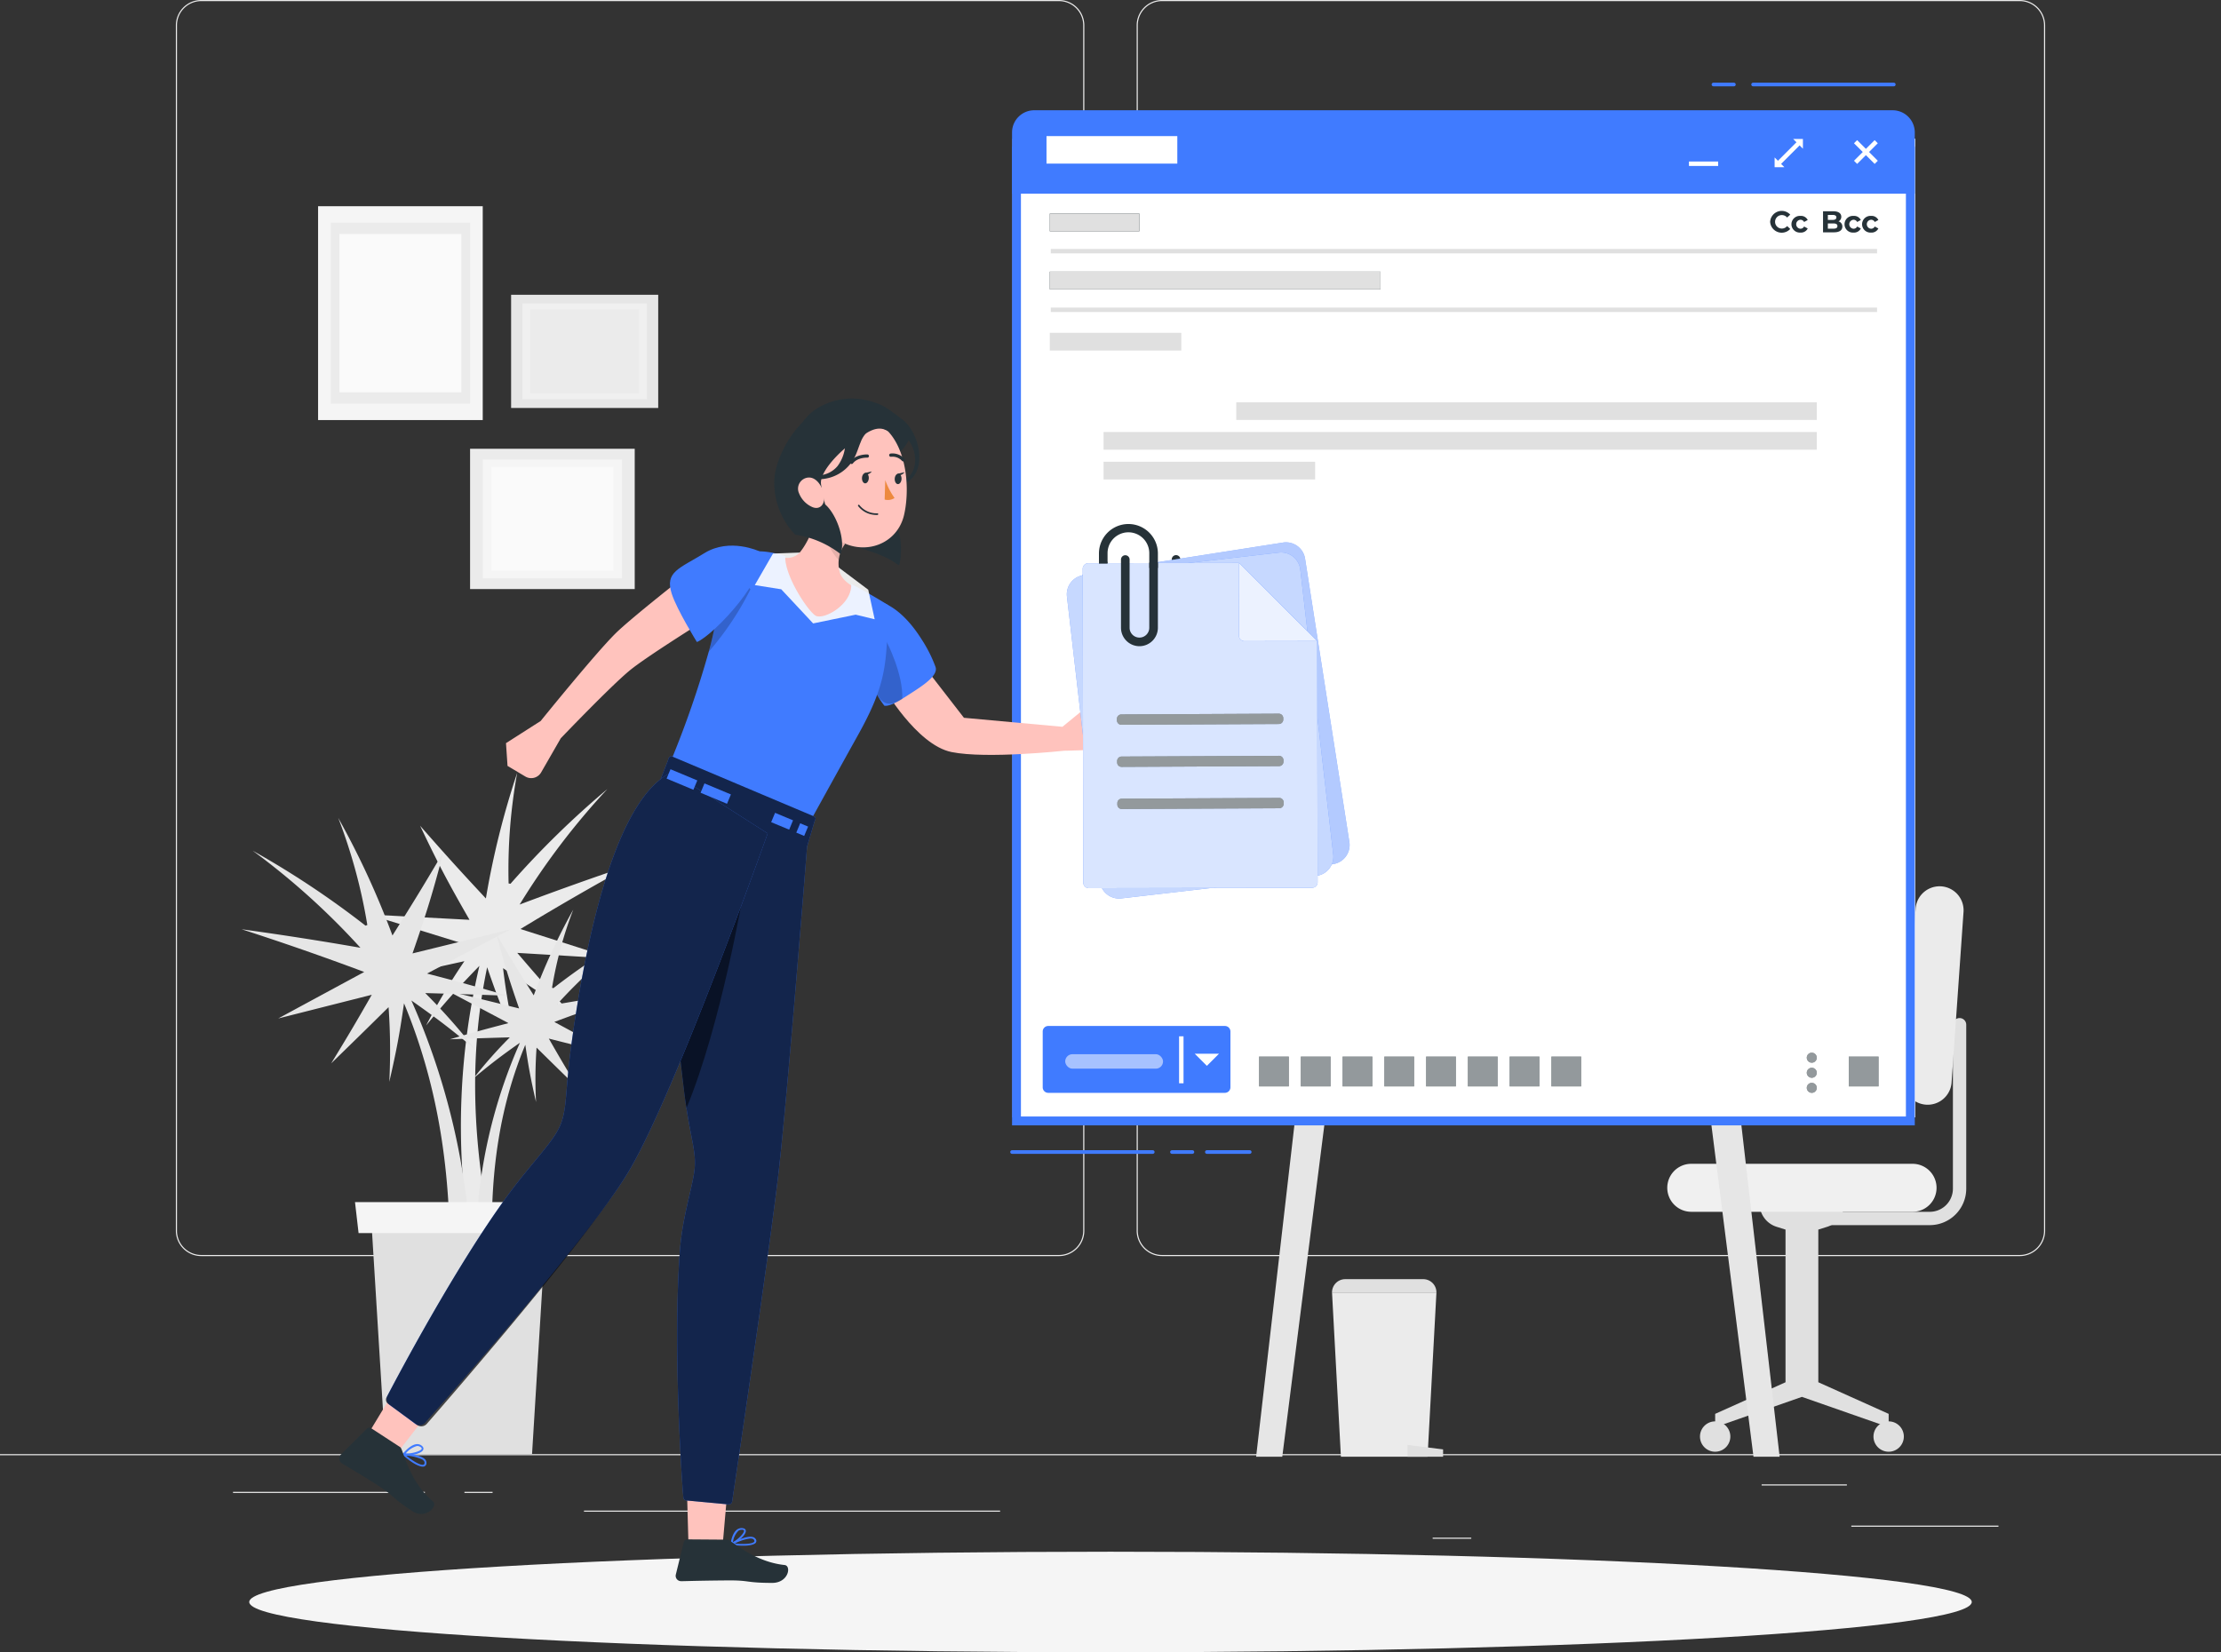 <?xml version="1.0" encoding="UTF-8"?>
<svg xmlns="http://www.w3.org/2000/svg" xmlns:xlink="http://www.w3.org/1999/xlink" width="613" height="456.149" viewBox="0 0 613 456.149">
  <rect x="0" y="0" width="613" height="456.149" fill="#333333" stroke="none"/>
  <defs>
    <clipPath id="clip-path">
      <rect id="Rectangle_23784" data-name="Rectangle 23784" width="613" height="456.149" fill="none"></rect>
    </clipPath>
    <clipPath id="clip-path-5">
      <rect id="Rectangle_23739" data-name="Rectangle 23739" width="8.226" height="8.228" fill="none"></rect>
    </clipPath>
    <clipPath id="clip-path-8">
      <rect id="Rectangle_23745" data-name="Rectangle 23745" width="8.228" height="8.228" fill="none"></rect>
    </clipPath>
    <clipPath id="clip-path-14">
      <rect id="Rectangle_23757" data-name="Rectangle 23757" width="2.76" height="11.082" fill="none"></rect>
    </clipPath>
    <clipPath id="clip-path-17">
      <rect id="Rectangle_23760" data-name="Rectangle 23760" width="9.444" height="17.141" fill="none"></rect>
    </clipPath>
    <clipPath id="clip-path-18">
      <rect id="Rectangle_23761" data-name="Rectangle 23761" width="33.085" height="19.585" fill="none"></rect>
    </clipPath>
    <clipPath id="clip-path-19">
      <rect id="Rectangle_23762" data-name="Rectangle 23762" width="6.569" height="10.958" fill="none"></rect>
    </clipPath>
    <clipPath id="clip-path-20">
      <rect id="Rectangle_23763" data-name="Rectangle 23763" width="11.505" height="21.836" fill="none"></rect>
    </clipPath>
    <clipPath id="clip-path-21">
      <rect id="Rectangle_23764" data-name="Rectangle 23764" width="43.137" height="206.519" fill="none"></rect>
    </clipPath>
    <clipPath id="clip-path-22">
      <rect id="Rectangle_23765" data-name="Rectangle 23765" width="19.68" height="65.777" fill="none"></rect>
    </clipPath>
    <clipPath id="clip-path-23">
      <rect id="Rectangle_23766" data-name="Rectangle 23766" width="105.354" height="180.581" fill="none"></rect>
    </clipPath>
    <clipPath id="clip-path-25">
      <rect id="Rectangle_23770" data-name="Rectangle 23770" width="76.415" height="97.26" fill="none"></rect>
    </clipPath>
    <clipPath id="clip-path-26">
      <rect id="Rectangle_23771" data-name="Rectangle 23771" width="45.417" height="9.76" fill="none"></rect>
    </clipPath>
    <clipPath id="clip-path-27">
      <rect id="Rectangle_23772" data-name="Rectangle 23772" width="45.417" height="9.759" fill="none"></rect>
    </clipPath>
    <clipPath id="clip-path-29">
      <rect id="Rectangle_23774" data-name="Rectangle 23774" width="73.571" height="95.541" fill="none"></rect>
    </clipPath>
    <clipPath id="clip-path-30">
      <rect id="Rectangle_23775" data-name="Rectangle 23775" width="45.644" height="8.043" fill="none"></rect>
    </clipPath>
    <clipPath id="clip-path-31">
      <rect id="Rectangle_23776" data-name="Rectangle 23776" width="45.644" height="8.044" fill="none"></rect>
    </clipPath>
    <clipPath id="clip-path-33">
      <rect id="Rectangle_23778" data-name="Rectangle 23778" width="64.835" height="89.793" fill="none"></rect>
    </clipPath>
    <clipPath id="clip-path-34">
      <rect id="Rectangle_23779" data-name="Rectangle 23779" width="21.616" height="21.635" fill="none"></rect>
    </clipPath>
    <clipPath id="clip-path-35">
      <rect id="Rectangle_23780" data-name="Rectangle 23780" width="45.91" height="3.056" fill="none"></rect>
    </clipPath>
    <clipPath id="clip-path-36">
      <rect id="Rectangle_23781" data-name="Rectangle 23781" width="45.909" height="3.056" fill="none"></rect>
    </clipPath>
  </defs>
  <g id="Group_67864" data-name="Group 67864" clip-path="url(#clip-path)">
    <rect id="Rectangle_23693" data-name="Rectangle 23693" width="40.608" height="0.306" transform="translate(510.971 421.181)" fill="#ebebeb"></rect>
    <rect id="Rectangle_23694" data-name="Rectangle 23694" width="10.658" height="0.306" transform="translate(395.418 424.509)" fill="#ebebeb"></rect>
    <rect id="Rectangle_23695" data-name="Rectangle 23695" width="23.529" height="0.306" transform="translate(486.214 409.797)" fill="#ebebeb"></rect>
    <rect id="Rectangle_23696" data-name="Rectangle 23696" width="52.955" height="0.306" transform="translate(64.315 411.856)" fill="#ebebeb"></rect>
    <rect id="Rectangle_23697" data-name="Rectangle 23697" width="7.764" height="0.306" transform="translate(128.186 411.856)" fill="#ebebeb"></rect>
    <rect id="Rectangle_23698" data-name="Rectangle 23698" width="114.847" height="0.305" transform="translate(161.183 417.034)" fill="#ebebeb"></rect>
    <g id="Group_67762" data-name="Group 67762">
      <g id="Group_67761" data-name="Group 67761" clip-path="url(#clip-path)">
        <path id="Path_90395" data-name="Path 90395" d="M283.331,346.77H46.592a7.006,7.006,0,0,1-7-7V7a7.007,7.007,0,0,1,7-7H283.331a7.006,7.006,0,0,1,7,7V339.772a7.006,7.006,0,0,1-7,7M46.592.306A6.7,6.7,0,0,0,39.9,7V339.772a6.7,6.7,0,0,0,6.692,6.691H283.331a6.7,6.7,0,0,0,6.69-6.691V7a6.7,6.7,0,0,0-6.69-6.692Z" transform="translate(8.948)" fill="#ebebeb"></path>
        <path id="Path_90396" data-name="Path 90396" d="M499.628,346.77H262.889a7.006,7.006,0,0,1-7-7V7a7.006,7.006,0,0,1,7-7H499.628a7.007,7.007,0,0,1,7,7V339.772a7.006,7.006,0,0,1-7,7M262.889.306A6.7,6.7,0,0,0,256.2,7V339.772a6.7,6.7,0,0,0,6.69,6.691H499.628a6.7,6.7,0,0,0,6.692-6.691V7A6.7,6.7,0,0,0,499.628.306Z" transform="translate(57.832)" fill="#ebebeb"></path>
        <rect id="Rectangle_23699" data-name="Rectangle 23699" width="613" height="0.306" transform="translate(0 401.448)" fill="#ebebeb"></rect>
        <path id="Path_90397" data-name="Path 90397" d="M107.914,220.823c-9.954-3.076-14.925-4.613-24.857-7.685,11.09.584,16.642.878,27.76,1.469-6.09-10.59-8.812-15.806-13.634-25.963,6.935,7.905,10.564,11.927,18.148,20.065a229.5,229.5,0,0,1,8.647-34.687,149.623,149.623,0,0,0-2.374,30.543l.517.094a247.911,247.911,0,0,1,26.739-26.144,200.051,200.051,0,0,0-24.214,31.876q15.516-5.852,31.258-11.142c-10.522,5.754-20.788,11.665-31.035,17.9,10.269,3.271,15.411,4.909,25.708,8.187-10.644-.645-15.96-.966-26.581-1.6,5.6,6.553,8.5,9.858,14.534,16.507-7.474-4.932-11.164-7.392-18.455-12.287a168.9,168.9,0,0,0,3.651,20.3c-3.635-8.289-5.241-12.411-8.041-20.55-5.217,24.963-3.864,49.16,1.181,73.974l-6.251-1.129a194.209,194.209,0,0,1,2.93-73.231c-6.3,6.5-9.238,9.8-14.7,16.443a169.213,169.213,0,0,1,10.561-17.735c-8.952,1.963-13.383,2.955-22.153,4.956,8.044-4.107,12.177-6.142,20.659-10.153" transform="translate(18.771 39.329)" fill="#ebebeb"></path>
        <path id="Path_90398" data-name="Path 90398" d="M105.574,227.154l22.986-12.189c-10.786,2.643-16.186,3.969-27,6.624,4.005-11.54,5.707-17.173,8.549-28.051-5.338,9.06-8.152,13.688-14.084,23.1a229.52,229.52,0,0,0-14.969-32.464,149.7,149.7,0,0,1,8.033,29.565l-.49.189A247.954,247.954,0,0,0,57.45,193.232a200.151,200.151,0,0,1,29.738,26.8q-16.336-2.852-32.789-5.112c11.412,3.69,22.6,7.582,33.83,11.789C78.75,231.836,74,234.4,64.5,239.547c10.336-2.62,15.5-3.927,25.815-6.537-4.274,7.482-6.511,11.272-11.2,18.931,6.422-6.242,9.589-9.347,15.837-15.516a169.1,169.1,0,0,1,.2,20.625c2.023-8.821,2.832-13.171,4.064-21.689,9.785,23.55,12.972,47.575,12.647,72.894l5.931-2.275a194.184,194.184,0,0,0-16.549-71.4c7.4,5.206,10.905,7.9,17.512,13.409a169.258,169.258,0,0,0-13.687-15.451c9.162.257,13.7.4,22.69.733-8.67-2.533-13.11-3.761-22.192-6.118" transform="translate(12.294 41.623)" fill="#e6e6e6"></path>
        <path id="Path_90399" data-name="Path 90399" d="M117.567,236.165l-16.756-8.885c7.862,1.926,11.8,2.892,19.681,4.828-2.92-8.413-4.161-12.519-6.232-20.448,3.891,6.606,5.942,9.978,10.267,16.839a167.362,167.362,0,0,1,10.913-23.667,109.1,109.1,0,0,0-5.855,21.553c.143.054.215.082.358.137a180.545,180.545,0,0,1,22.707-15.086,145.886,145.886,0,0,0-21.678,19.534q11.908-2.078,23.9-3.727c-8.318,2.69-16.475,5.527-24.661,8.594,6.909,3.741,10.368,5.613,17.3,9.362-7.535-1.91-11.3-2.863-18.818-4.765,3.115,5.453,4.747,8.217,8.164,13.8-4.682-4.551-6.991-6.814-11.545-11.311a122.819,122.819,0,0,0-.147,15.034c-1.476-6.43-2.066-9.6-2.963-15.81-7.133,17.168-9.456,34.681-9.221,53.138l-4.323-1.659a141.593,141.593,0,0,1,12.063-52.047c-5.393,3.8-7.949,5.759-12.765,9.775a123.187,123.187,0,0,1,9.977-11.263c-6.679.188-9.987.3-16.54.535,6.32-1.846,9.557-2.743,16.177-4.46" transform="translate(22.783 46.292)" fill="#e6e6e6"></path>
        <path id="Path_90400" data-name="Path 90400" d="M127.951,339.307H87.557L83.6,274.961h48.3Z" transform="translate(18.894 62.141)" fill="#e0e0e0"></path>
        <path id="Path_90401" data-name="Path 90401" d="M135.867,279.248H80.907l-.988-8.559h56.937Z" transform="translate(18.062 61.176)" fill="#f5f5f5"></path>
        <rect id="Rectangle_23700" data-name="Rectangle 23700" width="45.442" height="59.038" transform="translate(87.795 56.931)" fill="#f5f5f5"></rect>
        <rect id="Rectangle_23701" data-name="Rectangle 23701" width="38.45" height="49.953" transform="translate(91.292 61.474)" fill="#ebebeb"></rect>
        <rect id="Rectangle_23702" data-name="Rectangle 23702" width="33.638" height="43.702" transform="translate(93.697 64.599)" fill="#fafafa"></rect>
        <rect id="Rectangle_23703" data-name="Rectangle 23703" width="45.442" height="38.734" transform="translate(129.741 123.892)" fill="#ebebeb"></rect>
        <rect id="Rectangle_23704" data-name="Rectangle 23704" width="38.45" height="32.775" transform="translate(133.238 126.871)" fill="#f5f5f5"></rect>
        <rect id="Rectangle_23705" data-name="Rectangle 23705" width="33.638" height="28.672" transform="translate(135.643 128.922)" fill="#fafafa"></rect>
        <rect id="Rectangle_23706" data-name="Rectangle 23706" width="40.6" height="31.251" transform="translate(141.068 81.378)" fill="#e6e6e6"></rect>
        <rect id="Rectangle_23707" data-name="Rectangle 23707" width="34.354" height="26.442" transform="translate(144.192 83.782)" fill="#f0f0f0"></rect>
        <rect id="Rectangle_23708" data-name="Rectangle 23708" width="30.054" height="23.133" transform="translate(146.341 85.437)" fill="#ebebeb"></rect>
        <path id="Path_90402" data-name="Path 90402" d="M409.183,286.416h30.957a10.071,10.071,0,0,0,10.07-10.072V231.088a1.839,1.839,0,1,0-3.678,0v45.257a6.393,6.393,0,0,1-6.392,6.394H409.183Z" transform="translate(92.475 51.81)" fill="#e0e0e0"></path>
        <path id="Path_90403" data-name="Path 90403" d="M405.543,320.347V278.2l-2.474-.778a6.687,6.687,0,0,1-4.677-6.378h23.352a6.687,6.687,0,0,1-4.677,6.378l-2.474.778v42.146l19.419,8.728v3.678l-23.944-8.37-23.943,8.37v-3.678Z" transform="translate(87.264 61.256)" fill="#e0e0e0"></path>
        <path id="Path_90404" data-name="Path 90404" d="M381.967,275.318H443.04a6.625,6.625,0,0,0,0-13.251H381.967a6.625,6.625,0,0,0,0,13.251" transform="translate(84.827 59.227)" fill="#f0f0f0"></path>
        <path id="Path_90405" data-name="Path 90405" d="M441.788,253.733l3.3-47.125a6.626,6.626,0,0,0-13.219-.924l-3.294,47.125a6.625,6.625,0,1,0,13.218.924" transform="translate(96.853 45.091)" fill="#ebebeb"></path>
        <path id="Path_90406" data-name="Path 90406" d="M421.766,324.256a4.189,4.189,0,1,0,4.189-4.189,4.189,4.189,0,0,0-4.189,4.189" transform="translate(95.319 72.335)" fill="#e0e0e0"></path>
        <path id="Path_90407" data-name="Path 90407" d="M382.707,324.256a4.189,4.189,0,1,0,4.189-4.189,4.189,4.189,0,0,0-4.189,4.189" transform="translate(86.492 72.335)" fill="#e0e0e0"></path>
        <path id="Path_90408" data-name="Path 90408" d="M302.322,336.384h23.914l2.452-45.34H299.87Z" transform="translate(67.771 65.776)" fill="#ebebeb"></path>
        <path id="Path_90409" data-name="Path 90409" d="M316.876,328.625h9.808V326.6l-9.808-1.226Z" transform="translate(71.614 73.535)" fill="#e0e0e0"></path>
        <path id="Path_90410" data-name="Path 90410" d="M299.87,291.722h28.817v-.031a3.647,3.647,0,0,0-3.647-3.647H303.516a3.646,3.646,0,0,0-3.646,3.647Z" transform="translate(67.771 65.098)" fill="#e0e0e0"></path>
        <path id="Path_90411" data-name="Path 90411" d="M341.876,233.418H380.14V228.83l-38.265-2.452Z" transform="translate(77.264 51.161)" fill="#e0e0e0"></path>
        <rect id="Rectangle_23709" data-name="Rectangle 23709" width="113.2" height="15.668" transform="translate(362.539 289.251)" fill="#f0f0f0"></rect>
        <rect id="Rectangle_23710" data-name="Rectangle 23710" width="159.727" height="9.343" transform="translate(339.075 284.579)" fill="#fafafa"></rect>
        <path id="Path_90412" data-name="Path 90412" d="M290,347.979h-7.217l12.487-108.237h8.458Z" transform="translate(63.91 54.182)" fill="#e6e6e6"></path>
        <path id="Path_90413" data-name="Path 90413" d="M383.553,239.741h8.458L404.5,347.979h-7.216Z" transform="translate(86.683 54.182)" fill="#e6e6e6"></path>
        <path id="Path_90414" data-name="Path 90414" d="M310.272,239.447q4.9-24.361,9.808-48.724c.467-2.318,4.013-1.338,3.547.977q-4.669,23.2-9.34,46.4h20.231a1.84,1.84,0,0,1,0,3.678H312.045a1.865,1.865,0,0,1-1.773-2.328" transform="translate(70.112 42.804)" fill="#e0e0e0"></path>
        <path id="Path_90415" data-name="Path 90415" d="M331.388,236.169h0l-6.3-90.1a16.747,16.747,0,0,0-6.955,14.782l4.311,61.643a16.746,16.746,0,0,0,8.945,13.67" transform="translate(71.889 33.013)" fill="#fafafa"></path>
      </g>
    </g>
    <g id="Group_67764" data-name="Group 67764">
      <g id="Group_67763" data-name="Group 67763" clip-path="url(#clip-path)">
        <path id="Path_90416" data-name="Path 90416" d="M531.527,363.3c0,7.667-106.425,13.882-237.708,13.882S56.111,370.966,56.111,363.3s106.425-13.882,237.708-13.882,237.708,6.216,237.708,13.882" transform="translate(12.681 78.968)" fill="#f5f5f5"></path>
      </g>
    </g>
    <rect id="Rectangle_23713" data-name="Rectangle 23713" width="249.16" height="270.188" transform="translate(279.464 38.29)" fill="#fff"></rect>
    <path id="Path_90417" data-name="Path 90417" d="M474.543,300.764H230.287V35.48H474.543Zm2.452-267.736H227.835V303.216h249.16Z" transform="translate(51.491 7.464)" fill="#407bff"></path>
    <line id="Line_10729" data-name="Line 10729" x2="11.833" transform="translate(333.097 318.041)" fill="none" stroke="#407bff" stroke-linecap="round" stroke-linejoin="round" stroke-width="1"></line>
    <line id="Line_10730" data-name="Line 10730" x2="5.651" transform="translate(323.458 318.041)" fill="none" stroke="#407bff" stroke-linecap="round" stroke-linejoin="round" stroke-width="1"></line>
    <line id="Line_10731" data-name="Line 10731" x2="38.84" transform="translate(279.325 318.041)" fill="none" stroke="#407bff" stroke-linecap="round" stroke-linejoin="round" stroke-width="1"></line>
    <line id="Line_10732" data-name="Line 10732" x1="5.651" transform="translate(472.912 23.328)" fill="none" stroke="#407bff" stroke-linecap="round" stroke-linejoin="round" stroke-width="1"></line>
    <line id="Line_10733" data-name="Line 10733" x1="38.84" transform="translate(483.855 23.328)" fill="none" stroke="#407bff" stroke-linecap="round" stroke-linejoin="round" stroke-width="1"></line>
    <g id="Group_67796" data-name="Group 67796">
      <g id="Group_67795" data-name="Group 67795" clip-path="url(#clip-path)">
        <path id="Path_90418" data-name="Path 90418" d="M476.995,47.857H227.835v-16.9a6.128,6.128,0,0,1,6.128-6.129h236.9a6.129,6.129,0,0,1,6.129,6.129Z" transform="translate(51.491 5.611)" fill="#407bff"></path>
        <rect id="Rectangle_23714" data-name="Rectangle 23714" width="36.101" height="7.595" transform="translate(288.839 37.573)" fill="#fff"></rect>
        <rect id="Rectangle_23715" data-name="Rectangle 23715" width="8.063" height="1.226" transform="translate(466.153 44.591)" fill="#fff"></rect>
        <rect id="Rectangle_23716" data-name="Rectangle 23716" width="1.226" height="8.063" transform="translate(511.707 39.55) rotate(-45.006)" fill="#fff"></rect>
        <rect id="Rectangle_23717" data-name="Rectangle 23717" width="8.063" height="1.226" transform="matrix(0.707, -0.707, 0.707, 0.707, 511.707, 44.384)" fill="#fff"></rect>
        <rect id="Rectangle_23718" data-name="Rectangle 23718" width="8.61" height="1.226" transform="matrix(0.707, -0.707, 0.707, 0.707, 490.328, 44.771)" fill="#fff"></rect>
        <path id="Path_90419" data-name="Path 90419" d="M402.208,38.154h-2.7v-2.7Z" transform="translate(90.289 8.013)" fill="#fff"></path>
        <path id="Path_90420" data-name="Path 90420" d="M403.676,31.288h2.7v2.7Z" transform="translate(91.231 7.071)" fill="#fff"></path>
        <rect id="Rectangle_23719" data-name="Rectangle 23719" width="228.061" height="1.226" transform="translate(290.014 68.73)" fill="#e0e0e0"></rect>
        <rect id="Rectangle_23720" data-name="Rectangle 23720" width="228.061" height="1.226" transform="translate(290.014 84.918)" fill="#e0e0e0"></rect>
        <path id="Path_90421" data-name="Path 90421" d="M285.025,249.578H236.265a1.526,1.526,0,0,1-1.526-1.526V232.645a1.527,1.527,0,0,1,1.526-1.526h48.759a1.527,1.527,0,0,1,1.526,1.526v15.406a1.527,1.527,0,0,1-1.526,1.526" transform="translate(53.051 52.125)" fill="#407bff"></path>
        <rect id="Rectangle_23721" data-name="Rectangle 23721" width="91.271" height="4.888" transform="translate(289.747 75.001)" fill="#263238"></rect>
        <rect id="Rectangle_23722" data-name="Rectangle 23722" width="91.271" height="4.888" transform="translate(289.747 75.001)" fill="#e0e0e0"></rect>
        <rect id="Rectangle_23723" data-name="Rectangle 23723" width="36.296" height="4.888" transform="translate(289.747 91.89)" fill="#e0e0e0"></rect>
        <rect id="Rectangle_23724" data-name="Rectangle 23724" width="160.219" height="4.888" transform="translate(341.217 111.049)" fill="#e0e0e0"></rect>
        <rect id="Rectangle_23725" data-name="Rectangle 23725" width="196.853" height="4.888" transform="translate(304.583 119.264)" fill="#e0e0e0"></rect>
        <rect id="Rectangle_23726" data-name="Rectangle 23726" width="58.397" height="4.888" transform="translate(304.584 127.478)" fill="#e0e0e0"></rect>
        <rect id="Rectangle_23727" data-name="Rectangle 23727" width="24.724" height="4.888" transform="translate(289.747 58.961)" fill="#263238"></rect>
        <rect id="Rectangle_23728" data-name="Rectangle 23728" width="24.724" height="4.888" transform="translate(289.747 58.961)" fill="#e0e0e0"></rect>
        <path id="Path_90422" data-name="Path 90422" d="M275.657,237.283l-3.346,3.346-3.346-3.346Z" transform="translate(60.786 53.626)" fill="#fff"></path>
        <rect id="Rectangle_23729" data-name="Rectangle 23729" width="1.226" height="12.971" transform="translate(325.429 286.097)" fill="#fff"></rect>
        <rect id="Rectangle_23730" data-name="Rectangle 23730" width="8.226" height="8.226" transform="translate(347.499 291.696)" fill="#263238"></rect>
        <rect id="Rectangle_23731" data-name="Rectangle 23731" width="8.228" height="8.226" transform="translate(359.024 291.696)" fill="#263238"></rect>
        <rect id="Rectangle_23732" data-name="Rectangle 23732" width="8.226" height="8.226" transform="translate(370.552 291.696)" fill="#263238"></rect>
        <rect id="Rectangle_23733" data-name="Rectangle 23733" width="8.226" height="8.226" transform="translate(382.079 291.696)" fill="#263238"></rect>
        <rect id="Rectangle_23734" data-name="Rectangle 23734" width="8.226" height="8.226" transform="translate(393.606 291.696)" fill="#263238"></rect>
        <rect id="Rectangle_23735" data-name="Rectangle 23735" width="8.226" height="8.226" transform="translate(405.132 291.696)" fill="#263238"></rect>
        <rect id="Rectangle_23736" data-name="Rectangle 23736" width="8.226" height="8.226" transform="translate(416.659 291.696)" fill="#263238"></rect>
        <rect id="Rectangle_23737" data-name="Rectangle 23737" width="8.226" height="8.226" transform="translate(428.185 291.696)" fill="#263238"></rect>
        <g id="Group_67767" data-name="Group 67767" transform="translate(347.499 291.695)" opacity="0.5">
          <g id="Group_67766" data-name="Group 67766">
            <g id="Group_67765" data-name="Group 67765" clip-path="url(#clip-path-5)">
              <rect id="Rectangle_23738" data-name="Rectangle 23738" width="8.226" height="8.226" transform="translate(0 0.001)" fill="#fff"></rect>
            </g>
          </g>
        </g>
        <g id="Group_67770" data-name="Group 67770" transform="translate(359.026 291.695)" opacity="0.5">
          <g id="Group_67769" data-name="Group 67769">
            <g id="Group_67768" data-name="Group 67768" clip-path="url(#clip-path-5)">
              <rect id="Rectangle_23740" data-name="Rectangle 23740" width="8.228" height="8.226" transform="translate(-0.001 0.001)" fill="#fff"></rect>
            </g>
          </g>
        </g>
        <g id="Group_67773" data-name="Group 67773" transform="translate(370.552 291.695)" opacity="0.5">
          <g id="Group_67772" data-name="Group 67772">
            <g id="Group_67771" data-name="Group 67771" clip-path="url(#clip-path-5)">
              <rect id="Rectangle_23742" data-name="Rectangle 23742" width="8.226" height="8.226" transform="translate(0 0.001)" fill="#fff"></rect>
            </g>
          </g>
        </g>
        <g id="Group_67776" data-name="Group 67776" transform="translate(382.078 291.695)" opacity="0.5">
          <g id="Group_67775" data-name="Group 67775">
            <g id="Group_67774" data-name="Group 67774" clip-path="url(#clip-path-8)">
              <rect id="Rectangle_23744" data-name="Rectangle 23744" width="8.226" height="8.226" transform="translate(0.001 0.001)" fill="#fff"></rect>
            </g>
          </g>
        </g>
        <g id="Group_67779" data-name="Group 67779" transform="translate(393.605 291.695)" opacity="0.5">
          <g id="Group_67778" data-name="Group 67778">
            <g id="Group_67777" data-name="Group 67777" clip-path="url(#clip-path-8)">
              <rect id="Rectangle_23746" data-name="Rectangle 23746" width="8.226" height="8.226" transform="translate(0.001 0.001)" fill="#fff"></rect>
            </g>
          </g>
        </g>
        <g id="Group_67782" data-name="Group 67782" transform="translate(405.132 291.695)" opacity="0.5">
          <g id="Group_67781" data-name="Group 67781">
            <g id="Group_67780" data-name="Group 67780" clip-path="url(#clip-path-5)">
              <rect id="Rectangle_23748" data-name="Rectangle 23748" width="8.226" height="8.226" transform="translate(0 0.001)" fill="#fff"></rect>
            </g>
          </g>
        </g>
        <g id="Group_67785" data-name="Group 67785" transform="translate(416.659 291.695)" opacity="0.5">
          <g id="Group_67784" data-name="Group 67784">
            <g id="Group_67783" data-name="Group 67783" clip-path="url(#clip-path-5)">
              <rect id="Rectangle_23750" data-name="Rectangle 23750" width="8.226" height="8.226" transform="translate(0 0.001)" fill="#fff"></rect>
            </g>
          </g>
        </g>
        <g id="Group_67788" data-name="Group 67788" transform="translate(428.184 291.695)" opacity="0.5">
          <g id="Group_67787" data-name="Group 67787">
            <g id="Group_67786" data-name="Group 67786" clip-path="url(#clip-path-8)">
              <rect id="Rectangle_23752" data-name="Rectangle 23752" width="8.226" height="8.226" transform="translate(0.001 0.001)" fill="#fff"></rect>
            </g>
          </g>
        </g>
        <rect id="Rectangle_23754" data-name="Rectangle 23754" width="8.228" height="8.226" transform="translate(510.262 291.696)" fill="#263238"></rect>
        <g id="Group_67791" data-name="Group 67791" transform="translate(510.262 291.695)" opacity="0.5">
          <g id="Group_67790" data-name="Group 67790">
            <g id="Group_67789" data-name="Group 67789" clip-path="url(#clip-path-8)">
              <rect id="Rectangle_23755" data-name="Rectangle 23755" width="8.228" height="8.226" transform="translate(0 0.001)" fill="#fff"></rect>
            </g>
          </g>
        </g>
        <path id="Path_90423" data-name="Path 90423" d="M409.51,238.43a1.38,1.38,0,1,1-1.38-1.38,1.38,1.38,0,0,1,1.38,1.38" transform="translate(91.926 53.573)" fill="#263238"></path>
        <path id="Path_90424" data-name="Path 90424" d="M409.51,241.823a1.38,1.38,0,1,1-1.38-1.38,1.38,1.38,0,0,1,1.38,1.38" transform="translate(91.926 54.34)" fill="#263238"></path>
        <path id="Path_90425" data-name="Path 90425" d="M409.51,245.217a1.38,1.38,0,1,1-1.38-1.38,1.38,1.38,0,0,1,1.38,1.38" transform="translate(91.926 55.107)" fill="#263238"></path>
        <g id="Group_67794" data-name="Group 67794" transform="translate(498.676 290.623)" opacity="0.5">
          <g id="Group_67793" data-name="Group 67793">
            <g id="Group_67792" data-name="Group 67792" clip-path="url(#clip-path-14)">
              <path id="Path_90426" data-name="Path 90426" d="M409.51,238.43a1.38,1.38,0,1,1-1.38-1.38,1.38,1.38,0,0,1,1.38,1.38" transform="translate(-406.75 -237.05)" fill="#fff"></path>
              <path id="Path_90427" data-name="Path 90427" d="M409.51,241.823a1.38,1.38,0,1,1-1.38-1.38,1.38,1.38,0,0,1,1.38,1.38" transform="translate(-406.75 -236.283)" fill="#fff"></path>
              <path id="Path_90428" data-name="Path 90428" d="M409.51,245.217a1.38,1.38,0,1,1-1.38-1.38,1.38,1.38,0,0,1,1.38,1.38" transform="translate(-406.75 -235.516)" fill="#fff"></path>
            </g>
          </g>
        </g>
        <path id="Path_90433" data-name="Path 90433" d="M398.5,50.5a3.2,3.2,0,0,1,5.549-1.976l-.864.8a1.868,1.868,0,0,0-1.461-.68,1.86,1.86,0,1,0,0,3.721,1.851,1.851,0,0,0,1.461-.69l.864.8A3.2,3.2,0,0,1,398.5,50.5" transform="translate(90.062 10.733)" fill="#263238"></path>
        <path id="Path_90434" data-name="Path 90434" d="M403.3,50.918a2.311,2.311,0,0,1,2.492-2.3,2.052,2.052,0,0,1,2,1.138l-1.005.541a1.112,1.112,0,0,0-1-.615,1.239,1.239,0,0,0,0,2.475,1.1,1.1,0,0,0,1-.614l1.005.548a2.071,2.071,0,0,1-2,1.129,2.31,2.31,0,0,1-2.492-2.3" transform="translate(91.145 10.987)" fill="#263238"></path>
        <path id="Path_90435" data-name="Path 90435" d="M415.741,51.8c0,1.005-.8,1.586-2.326,1.586h-3.006V47.574h2.841c1.453,0,2.2.606,2.2,1.512a1.4,1.4,0,0,1-.772,1.279,1.435,1.435,0,0,1,1.063,1.437m-4-3.215v1.371h1.338c.656,0,1.014-.233,1.014-.689s-.358-.682-1.014-.682Zm2.642,3.074c0-.49-.374-.722-1.072-.722h-1.571v1.437h1.571c.7,0,1.072-.217,1.072-.715" transform="translate(92.752 10.752)" fill="#263238"></path>
        <path id="Path_90436" data-name="Path 90436" d="M415.248,50.918a2.311,2.311,0,0,1,2.492-2.3,2.052,2.052,0,0,1,2,1.138l-1.005.541a1.112,1.112,0,0,0-1-.615,1.239,1.239,0,0,0,0,2.475,1.1,1.1,0,0,0,1-.614l1.005.548a2.071,2.071,0,0,1-2,1.129,2.31,2.31,0,0,1-2.492-2.3" transform="translate(93.846 10.987)" fill="#263238"></path>
        <path id="Path_90437" data-name="Path 90437" d="M419.2,50.918a2.31,2.31,0,0,1,2.491-2.3,2.053,2.053,0,0,1,2,1.138l-1,.541a1.116,1.116,0,0,0-1.005-.615,1.239,1.239,0,0,0,0,2.475,1.1,1.1,0,0,0,1.005-.614l1,.548a2.072,2.072,0,0,1-2,1.129,2.31,2.31,0,0,1-2.491-2.3" transform="translate(94.74 10.987)" fill="#263238"></path>
        <rect id="Rectangle_23785" data-name="Rectangle 23785" width="27" height="4" rx="2" transform="translate(294 291.032)" fill="#fff" opacity="0.54"></rect>
      </g>
    </g>
    <g id="Group_67822" data-name="Group 67822">
      <g id="Group_67821" data-name="Group 67821" clip-path="url(#clip-path)">
        <g id="Group_67799" data-name="Group 67799" transform="translate(502.353 290.623)" opacity="0.5">
          <g id="Group_67798" data-name="Group 67798">
            <g id="Group_67797" data-name="Group 67797" clip-path="url(#clip-path-14)">
              <path id="Path_90438" data-name="Path 90438" d="M412.51,238.43a1.38,1.38,0,1,1-1.38-1.38,1.38,1.38,0,0,1,1.38,1.38" transform="translate(-409.75 -237.05)" fill="#fff"></path>
              <path id="Path_90439" data-name="Path 90439" d="M412.51,241.823a1.38,1.38,0,1,1-1.38-1.38,1.38,1.38,0,0,1,1.38,1.38" transform="translate(-409.75 -236.283)" fill="#fff"></path>
              <path id="Path_90440" data-name="Path 90440" d="M412.51,245.217a1.38,1.38,0,1,1-1.38-1.38,1.38,1.38,0,0,1,1.38,1.38" transform="translate(-409.75 -235.516)" fill="#fff"></path>
            </g>
          </g>
        </g>
        <path id="Path_90441" data-name="Path 90441" d="M248.767,173.554s-21.372,2.328-31.072.362-18.9-18.058-18.9-18.058l10.449-6.731,11.88,15.331,27.18,2.486,7.35-6.017,7.73,1.854s.175,9.627-3.118,10.139-11.5.634-11.5.634" transform="translate(44.927 33.703)" fill="#ffc3bd"></path>
        <path id="Path_90442" data-name="Path 90442" d="M197.274,135.212s6.429-.154,13.269,10.676a37.857,37.857,0,0,1,3.862,7.634c.921,2.44-3.742,5.355-7.1,7.524-2.614,1.686-5.38,3.489-7.009,3.224a24.824,24.824,0,0,1-3.271-5.587c-2.827-6.741-5.8-23.757.254-23.472" transform="translate(43.786 30.557)" fill="#407bff"></path>
        <g id="Group_67802" data-name="Group 67802" transform="translate(239.597 177.148)" opacity="0.2">
          <g id="Group_67801" data-name="Group 67801">
            <g id="Group_67800" data-name="Group 67800" clip-path="url(#clip-path-17)">
              <path id="Path_90443" data-name="Path 90443" d="M195.43,153.5l2.961-7.249,2.145-1.762s4.67,8.956,4.319,15.84c-3.624,2.219-5.815,1.98-8.218-3.747-.363-.864-.776-1.914-1.208-3.082" transform="translate(-195.43 -144.493)"></path>
            </g>
          </g>
        </g>
        <path id="Path_90444" data-name="Path 90444" d="M211.082,139.047s-.218,9.913-.83,14.969c-.76,6.332-2.522,11.766-7.577,20.844-6.043,10.855-12.8,23.117-12.8,23.117l-38.8-16.079a270.47,270.47,0,0,0,10.4-30.046,84.75,84.75,0,0,0,2.69-13.906,25.588,25.588,0,0,1,1.461-6.981c3.07-7.9,10.018-7.7,16.958-5.495,0,.143-.006.3,0,.457.147,5.67,6.717,15.347,8.567,16.07,2.322.915,9.549-3.061,9.642-8.447-.009-.116,0-.222-.011-.338,4.266,2.062,10.294,5.833,10.294,5.833" transform="translate(34.143 28.058)" fill="#407bff"></path>
        <g id="Group_67805" data-name="Group 67805" transform="translate(208.326 152.527)" opacity="0.9">
          <g id="Group_67804" data-name="Group 67804">
            <g id="Group_67803" data-name="Group 67803" clip-path="url(#clip-path-18)">
              <path id="Path_90445" data-name="Path 90445" d="M182.86,124.41l-7.914.294-5.023,8.709,7.3,1.156,8.8,9.425,11.739-2.42,5.245,1.273-1.774-8.16-8.372-6.3Z" transform="translate(-169.923 -124.41)" fill="#fff"></path>
            </g>
          </g>
        </g>
        <path id="Path_90446" data-name="Path 90446" d="M194.99,136.294c-.093,5.387-7.32,9.362-9.641,8.447-1.851-.723-8.42-10.4-8.569-16.07a4.63,4.63,0,0,0,3.966-1.417c3.25-3.877,5.274-10.843,6.191-15.24l6.363,12.812a9,9,0,0,0-1.517,7.7c.047.1.3,1.938,3.206,3.766" transform="translate(39.952 25.315)" fill="#ffc3bd"></path>
        <g id="Group_67808" data-name="Group 67808" transform="translate(226.684 143.653)" opacity="0.1">
          <g id="Group_67807" data-name="Group 67807">
            <g id="Group_67806" data-name="Group 67806" clip-path="url(#clip-path-19)">
              <path id="Path_90447" data-name="Path 90447" d="M189.906,120.521l1.559,3.14a9.621,9.621,0,0,0-1.761,4.469c-3.927-4.051-4.808-10.958-4.808-10.958Z" transform="translate(-184.897 -117.172)"></path>
            </g>
          </g>
        </g>
        <g id="Group_67811" data-name="Group 67811" transform="translate(195.618 158.074)" opacity="0.2">
          <g id="Group_67810" data-name="Group 67810">
            <g id="Group_67809" data-name="Group 67809" clip-path="url(#clip-path-20)">
              <path id="Path_90448" data-name="Path 90448" d="M171.063,133.567a82.709,82.709,0,0,1-11.5,17.206,84.61,84.61,0,0,0,2.691-13.906,25.638,25.638,0,0,1,1.46-6.981l4-.949Z" transform="translate(-159.558 -128.935)"></path>
            </g>
          </g>
        </g>
        <path id="Path_90449" data-name="Path 90449" d="M160.6,131.428s-12.619,9.947-16.422,13.705c-5.665,5.6-20.7,24.212-20.7,24.212l-9.568,6.113.424,6.284,4.917,2.931a3.164,3.164,0,0,0,4.361-1.139l5.416-9.413s13.956-14.6,19.165-18.84c4.4-3.587,18.871-12.646,18.871-12.646Z" transform="translate(25.743 29.703)" fill="#ffc3bd"></path>
        <path id="Path_90450" data-name="Path 90450" d="M175.518,124.444s-8.142-3.85-15.157.478-11.006,5.163-9.043,11.238c1.437,4.452,6.95,13.32,6.95,13.32,4.683-1.921,20.6-18.819,17.25-25.036" transform="translate(34.085 27.768)" fill="#407bff"></path>
        <path id="Path_90451" data-name="Path 90451" d="M154.674,336.406c.213,8.334.416,14.934.416,14.934l9.3.43s.506-5.678,1.255-14.382Z" transform="translate(34.956 76.028)" fill="#ffc3bd"></path>
        <path id="Path_90452" data-name="Path 90452" d="M164.726,348.264a.263.263,0,0,1-.212-.2.235.235,0,0,1,.129-.251c.17-.091,4.056-2.152,5.912-1.7a1.349,1.349,0,0,1,.828.555.84.84,0,0,1,.018,1.046c-.46.547-1.889.792-3.272.8a21.312,21.312,0,0,1-3.4-.256m.855-.331c2.069.215,4.875.173,5.392-.493.075-.083.143-.228-.051-.526a.716.716,0,0,0-.516-.331,1.875,1.875,0,0,0-.5-.055,13.085,13.085,0,0,0-4.32,1.4" transform="translate(37.179 78.207)" fill="#407bff"></path>
        <path id="Path_90453" data-name="Path 90453" d="M164.595,348.692a.228.228,0,0,1-.118-.216c.016-.128.319-2.87,1.738-3.947a2.105,2.105,0,0,1,1.468-.425c.725.06.951.394.977.668.234,1.14-2.443,3.368-3.775,3.918a.16.16,0,0,1-.109.01.264.264,0,0,1-.181-.009m2.911-4.129a1.477,1.477,0,0,0-.911.31A5.507,5.507,0,0,0,165.11,348c1.38-.758,3.136-2.5,3.07-3.185-.02-.061-.05-.235-.523-.267Z" transform="translate(37.172 77.766)" fill="#407bff"></path>
        <path id="Path_90454" data-name="Path 90454" d="M166.4,346.719l-11.081-.08a.977.977,0,0,0-.956.706l-2.217,9.04a1.469,1.469,0,0,0,1.216,1.768,1.865,1.865,0,0,0,.342.034c4.376-.11,7.209-.173,12.657-.217,6.429-.056,4.8.661,12.356.689,4.555.012,5.4-4.724,3.47-4.938-8.837-.934-14.83-7.047-15.787-7" transform="translate(34.375 78.34)" fill="#263238"></path>
        <path id="Path_90455" data-name="Path 90455" d="M148.453,177.5l2.4-6.119c.163-.786.523-1.282,1.262-.97l38.781,16.378c.71.3.814.666.421,1.329l-2.11,7.11s-5.266,67.171-7.823,89.554c-2.608,22.816-12.856,91.227-12.856,91.227a.944.944,0,0,1-1.024.821l-11.584-1.084a.938.938,0,0,1-.851-.851c-.521-5.739-2.885-42.065-.96-68.007.688-9.267,3.277-16.831,3.984-21.959.78-5.658-1.264-9.28-2.879-22.666-3.04-25.209-7.325-64.979-6.756-84.763" transform="translate(33.539 38.492)" fill="#407bff"></path>
        <g id="Group_67814" data-name="Group 67814" transform="translate(181.941 208.812)" opacity="0.7">
          <g id="Group_67813" data-name="Group 67813">
            <g id="Group_67812" data-name="Group 67812" clip-path="url(#clip-path-21)">
              <path id="Path_90456" data-name="Path 90456" d="M148.453,177.5l2.4-6.119c.163-.786.523-1.282,1.262-.97l38.781,16.378c.71.3.814.666.421,1.329l-2.11,7.11s-5.266,67.171-7.823,89.554c-2.608,22.816-12.856,91.227-12.856,91.227a.944.944,0,0,1-1.024.821l-11.584-1.084a.938.938,0,0,1-.851-.851c-.521-5.739-2.885-42.065-.96-68.007.688-9.267,3.277-16.831,3.984-21.959.78-5.658-1.264-9.28-2.879-22.666-3.04-25.209-7.325-64.979-6.756-84.763" transform="translate(-148.402 -170.32)"></path>
            </g>
          </g>
        </g>
        <g id="Group_67817" data-name="Group 67817" transform="translate(185.51 240.162)" opacity="0.5">
          <g id="Group_67816" data-name="Group 67816">
            <g id="Group_67815" data-name="Group 67815" clip-path="url(#clip-path-22)">
              <path id="Path_90457" data-name="Path 90457" d="M154.551,256.487c-1.016-8.43-2.172-18.489-3.239-28.883l10.106-20.013,4.324-11.7,5.25,6.216s-6.083,36.337-15.728,59.56c-.24-1.555-.481-3.256-.712-5.18" transform="translate(-151.313 -195.891)"></path>
            </g>
          </g>
        </g>
        <path id="Path_90458" data-name="Path 90458" d="M89.05,314.875c-4.331,7.124-7.14,11.8-7.14,11.8L89.5,332.07s3.5-4.5,8.839-11.414Z" transform="translate(18.512 71.162)" fill="#ffc3bd"></path>
        <path id="Path_90459" data-name="Path 90459" d="M90.756,327.752a.271.271,0,0,1-.063-.294.257.257,0,0,1,.253-.162c.195.009,4.621.227,5.9,1.645a1.362,1.362,0,0,1,.364.957.983.983,0,0,1-.595.969c-.7.253-2.029-.3-3.185-1.036a19.439,19.439,0,0,1-2.675-2.079m.9.159c1.594,1.319,3.948,2.8,4.765,2.47.11-.034.251-.13.264-.509a.724.724,0,0,0-.235-.584,1.743,1.743,0,0,0-.386-.324,12.067,12.067,0,0,0-4.407-1.054" transform="translate(20.492 73.969)" fill="#407bff"></path>
        <path id="Path_90460" data-name="Path 90460" d="M90.656,328.14a.257.257,0,0,1,.029-.262c.086-.108,1.935-2.457,3.741-2.674a1.939,1.939,0,0,1,1.466.406c.568.447.562.875.423,1.143-.47,1.172-3.991,1.762-5.416,1.545a.153.153,0,0,1-.1-.05.251.251,0,0,1-.146-.107m4.822-2.207a1.367,1.367,0,0,0-.938-.21,6.156,6.156,0,0,0-3.054,2.062c1.588.055,4.059-.587,4.405-1.254.018-.066.094-.243-.28-.53Z" transform="translate(20.483 73.492)" fill="#407bff"></path>
        <path id="Path_90461" data-name="Path 90461" d="M93.2,326.865l-8.013-5.223a.97.97,0,0,0-1.205.129l-7.1,7.085a1.608,1.608,0,0,0,.244,2.495c3.7,2.272,4.943,2.893,9.494,5.806,5.374,3.433,3.6,3.206,9.861,7.329,3.775,2.481,7.235-1.4,5.756-2.646-6.794-5.646-8.212-14.5-9.033-14.976" transform="translate(17.264 72.657)" fill="#263238"></path>
        <path id="Path_90462" data-name="Path 90462" d="M192.212,190.788s-25.432,71.477-38.267,93.129c-11.4,19.229-56.243,69.507-56.243,69.507a2.03,2.03,0,0,1-2.785.355l-7.049-5.217a2.026,2.026,0,0,1-.592-2.571c3.636-6.944,19.01-35.832,32.912-54.9,5.545-7.6,10.994-13.265,13.578-17.429,3.408-5.49,2.244-9.635,4.238-24.381,3.71-27.418,11.8-67.925,27.758-75.4Z" transform="translate(19.672 39.299)" fill="#407bff"></path>
        <g id="Group_67820" data-name="Group 67820" transform="translate(106.53 213.189)" opacity="0.7">
          <g id="Group_67819" data-name="Group 67819">
            <g id="Group_67818" data-name="Group 67818" clip-path="url(#clip-path-23)">
              <path id="Path_90463" data-name="Path 90463" d="M192.246,190.788s-25.432,71.477-38.267,93.129c-11.4,19.229-55.757,69.8-55.757,69.8a2.031,2.031,0,0,1-2.787.356L87.45,348.23a1.37,1.37,0,0,1-.4-1.737c3.092-5.925,18.909-35.835,33.173-55.4,5.545-7.6,10.994-13.265,13.578-17.429,3.408-5.49,2.244-9.635,4.238-24.381,3.71-27.418,11.8-67.925,27.758-75.4Z" transform="translate(-86.892 -173.89)"></path>
            </g>
          </g>
        </g>
        <path id="Path_90464" data-name="Path 90464" d="M197.22,94.792c.52,3.459,4.626,5.355,6.528,9.286,0,0,5.425-4.674,1.626-8.188s-8.971-6.516-8.154-1.1" transform="translate(44.552 20.752)" fill="#263238"></path>
        <path id="Path_90465" data-name="Path 90465" d="M202.6,98.254c4.175,1.741,6.321,9.97,1.228,13.025.082.439.379.725.657.563,5.792-3.352,3.628-13.848-1.431-17.475Z" transform="translate(45.789 21.327)" fill="#263238"></path>
        <path id="Path_90466" data-name="Path 90466" d="M195.8,100.248a20.778,20.778,0,0,0-6.282,14.432c-.092,5.385-2.631,8.94,1.117,12.807,12.937,3.474,13.043,5.046,14.9,5.907.83-2.621,1.063-10.145-2.3-12.707-2.463-1.877-4.8-3.951-5.559-6.953a37.75,37.75,0,0,1-1.032-12.318Z" transform="translate(42.621 22.656)" fill="#263238"></path>
        <path id="Path_90467" data-name="Path 90467" d="M182.071,107.887c.754,9.358.868,13.338,5.733,18.068,7.258,7.1,18.627,4.141,20.638-5.255,1.857-8.45.32-22.325-8.95-25.9a12.8,12.8,0,0,0-17.421,13.085" transform="translate(41.136 21.224)" fill="#ffc3bd"></path>
        <path id="Path_90468" data-name="Path 90468" d="M199.319,108.1a20.243,20.243,0,0,0,2.571,4.954,3.311,3.311,0,0,1-2.734.43Z" transform="translate(45.009 24.43)" fill="#ed893e"></path>
        <path id="Path_90469" data-name="Path 90469" d="M197.446,116.428a6.609,6.609,0,0,0,1.09.043.21.21,0,0,0,.21-.213v-.011a.231.231,0,0,0-.222-.219,5.99,5.99,0,0,1-4.968-2.271.225.225,0,1,0-.371.255,6.346,6.346,0,0,0,4.263,2.416" transform="translate(43.65 25.687)" fill="#263238"></path>
        <path id="Path_90470" data-name="Path 90470" d="M184.678,93c-6.933,5.068-13.4,22.026,1.513,30.591,3.167-1.506,1.087-4.927.373-10.238-.467-3.474,5.649-9.478,8.6-11.377s5.949-4.94,9.189-3.6a4.7,4.7,0,0,0,2.618.677c2.947-.6,2.018-2.49.933-3.916a14.181,14.181,0,0,0-6.656-4.329A18.321,18.321,0,0,0,184.678,93" transform="translate(40.034 20.287)" fill="#263238"></path>
        <path id="Path_90471" data-name="Path 90471" d="M192.555,102.247a10.716,10.716,0,0,1-2.061,5.067,7.234,7.234,0,0,1-4.942,2.529,21.45,21.45,0,0,1-5.676-.333,11.148,11.148,0,0,0,15.383-4.721c.667-1.324,1.064-2.768,1.647-4.132a7.379,7.379,0,0,1,2.658-3.483,3.577,3.577,0,0,1,4.15.105,1.479,1.479,0,0,0,1.232-.872,1.463,1.463,0,0,0-.316-1.466c-1.738-.158-10.781-2.434-12.074,7.306" transform="translate(40.652 21.38)" fill="#263238"></path>
        <path id="Path_90472" data-name="Path 90472" d="M181.963,95.242c-3.878,3.737-7.569,10.813-7.661,16.2a20.782,20.782,0,0,0,5.784,14.638,26.982,26.982,0,0,1,12.548,5.371c1.452-3.971-1.251-11.442-4.613-14-2.463-1.877-4.8-3.95-5.559-6.953a37.746,37.746,0,0,1-1.032-12.316Z" transform="translate(39.391 21.525)" fill="#263238"></path>
        <path id="Path_90473" data-name="Path 90473" d="M179.95,111.916a6.909,6.909,0,0,0,3.647,3.769c2.217.935,3.592-.977,3.269-3.221-.322-2.023-1.857-4.953-4.21-4.936a3.079,3.079,0,0,0-2.706,4.388" transform="translate(40.602 24.301)" fill="#ffc3bd"></path>
        <path id="Path_90474" data-name="Path 90474" d="M191.664,104.95a.433.433,0,0,0,.5-.152c1.28-1.691,3.926-1.578,3.95-1.575a.446.446,0,1,0,.034-.891c-.131-.012-3.159-.086-4.705,1.947a.445.445,0,0,0,.077.624h0Z" transform="translate(43.244 23.126)" fill="#263238"></path>
        <path id="Path_90475" data-name="Path 90475" d="M203.939,104.287a.432.432,0,0,0,.428-.107.445.445,0,0,0,.026-.628l-.006,0a4.462,4.462,0,0,0-3.841-1.411.449.449,0,1,0,.161.884,3.515,3.515,0,0,1,3.025,1.15.624.624,0,0,0,.208.116" transform="translate(45.24 23.075)" fill="#263238"></path>
        <path id="Path_90476" data-name="Path 90476" d="M202.439,106.656c.516.021.9.7.863,1.49s-.5,1.426-1.015,1.4-.9-.7-.863-1.49c.026-.776.5-1.416,1.015-1.4" transform="translate(45.521 24.104)" fill="#263238"></path>
        <path id="Path_90477" data-name="Path 90477" d="M203.994,106.328l-1.938.456c.88.983,1.938-.456,1.938-.456" transform="translate(45.665 24.03)" fill="#263238"></path>
        <path id="Path_90478" data-name="Path 90478" d="M195.068,106.481c.516.021.9.7.863,1.49s-.5,1.426-1.015,1.4-.9-.7-.863-1.49c.026-.776.5-1.416,1.015-1.4" transform="translate(43.855 24.065)" fill="#263238"></path>
        <path id="Path_90479" data-name="Path 90479" d="M196.623,106.153l-1.938.456c.88.983,1.938-.456,1.938-.456" transform="translate(43.999 23.991)" fill="#263238"></path>
        <path id="Path_90480" data-name="Path 90480" d="M151.142,173.217l7.4,3.091-1.079,2.581-7.392-3.092Z" transform="translate(33.917 39.147)" fill="#407bff"></path>
        <rect id="Rectangle_23767" data-name="Rectangle 23767" width="2.797" height="7.907" transform="translate(193.36 218.856) rotate(-67.347)" fill="#407bff"></rect>
        <path id="Path_90481" data-name="Path 90481" d="M174.687,183.034l4.958,2.068-1.065,2.578-4.971-2.066Z" transform="translate(39.235 41.366)" fill="#407bff"></path>
        <rect id="Rectangle_23768" data-name="Rectangle 23768" width="2.797" height="2.36" transform="translate(219.777 229.867) rotate(-67.303)" fill="#407bff"></rect>
      </g>
    </g>
    <g id="Group_67863" data-name="Group 67863">
      <g id="Group_67862" data-name="Group 67862" clip-path="url(#clip-path)">
        <path id="Path_90482" data-name="Path 90482" d="M258.633,160.335A11.249,11.249,0,0,1,247.4,149.1V127.321a1.189,1.189,0,0,1,2.378,0V149.1a8.858,8.858,0,1,0,17.716,0V126.193a1.189,1.189,0,1,1,2.378,0V149.1a11.249,11.249,0,0,1-11.236,11.236" transform="translate(55.912 28.251)" fill="#263238"></path>
        <path id="Path_90483" data-name="Path 90483" d="M313.411,210.951l-53.525,8.366a5.331,5.331,0,0,1-6.089-4.443L241.569,136.64a5.33,5.33,0,0,1,4.443-6.088l53.525-8.366a5.329,5.329,0,0,1,6.088,4.443l12.229,78.234a5.33,5.33,0,0,1-4.443,6.088" transform="translate(54.58 27.599)" fill="#407bff"></path>
        <g id="Group_67825" data-name="Group 67825" transform="translate(296.084 149.72)" opacity="0.6">
          <g id="Group_67824" data-name="Group 67824">
            <g id="Group_67823" data-name="Group 67823" clip-path="url(#clip-path-25)">
              <path id="Path_90484" data-name="Path 90484" d="M313.411,210.951l-53.525,8.366a5.331,5.331,0,0,1-6.089-4.443L241.569,136.64a5.33,5.33,0,0,1,4.443-6.088l53.525-8.366a5.329,5.329,0,0,1,6.088,4.443l12.229,78.234a5.33,5.33,0,0,1-4.443,6.088" transform="translate(-241.504 -122.121)" fill="#fff"></path>
            </g>
          </g>
        </g>
        <g id="Group_67828" data-name="Group 67828" transform="translate(312.133 191.63)" opacity="0.2">
          <g id="Group_67827" data-name="Group 67827">
            <g id="Group_67826" data-name="Group 67826" clip-path="url(#clip-path-26)">
              <path id="Path_90485" data-name="Path 90485" d="M298.53,156.321l-42.9,6.917a1.228,1.228,0,0,0-1.016,1.4l.065.392a1.226,1.226,0,0,0,1.4,1.014l42.9-6.917a1.228,1.228,0,0,0,1.014-1.4l-.064-.392a1.225,1.225,0,0,0-1.4-1.014" transform="translate(-254.595 -156.305)"></path>
            </g>
          </g>
        </g>
        <g id="Group_67831" data-name="Group 67831" transform="translate(313.985 203.111)" opacity="0.2">
          <g id="Group_67830" data-name="Group 67830">
            <g id="Group_67829" data-name="Group 67829" clip-path="url(#clip-path-27)">
              <path id="Path_90486" data-name="Path 90486" d="M300.039,165.685l-42.9,6.918a1.227,1.227,0,0,0-1.015,1.4l.064.391a1.226,1.226,0,0,0,1.4,1.015l42.9-6.917a1.228,1.228,0,0,0,1.014-1.406l-.064-.391a1.224,1.224,0,0,0-1.4-1.015" transform="translate(-256.105 -165.67)"></path>
            </g>
          </g>
        </g>
        <g id="Group_67834" data-name="Group 67834" transform="translate(315.836 214.592)" opacity="0.2">
          <g id="Group_67833" data-name="Group 67833">
            <g id="Group_67832" data-name="Group 67832" clip-path="url(#clip-path-26)">
              <path id="Path_90487" data-name="Path 90487" d="M301.549,175.05l-42.9,6.917a1.227,1.227,0,0,0-1.015,1.4l.064.392a1.226,1.226,0,0,0,1.405,1.014l42.9-6.917a1.226,1.226,0,0,0,1.014-1.4l-.063-.392a1.226,1.226,0,0,0-1.4-1.014" transform="translate(-257.615 -175.034)"></path>
            </g>
          </g>
        </g>
        <path id="Path_90488" data-name="Path 90488" d="M309.02,213.688,255.2,219.909a5.33,5.33,0,0,1-5.907-4.682l-9.094-78.66a5.33,5.33,0,0,1,4.682-5.906L298.7,124.44a5.328,5.328,0,0,1,5.906,4.682l9.094,78.659a5.33,5.33,0,0,1-4.682,5.907" transform="translate(54.278 28.115)" fill="#407bff"></path>
        <g id="Group_67837" data-name="Group 67837" transform="translate(294.445 152.519)" opacity="0.7">
          <g id="Group_67836" data-name="Group 67836">
            <g id="Group_67835" data-name="Group 67835" clip-path="url(#clip-path-29)">
              <path id="Path_90489" data-name="Path 90489" d="M309.02,213.688,255.2,219.909a5.33,5.33,0,0,1-5.907-4.682l-9.094-78.66a5.33,5.33,0,0,1,4.682-5.906L298.7,124.44a5.328,5.328,0,0,1,5.906,4.682l9.094,78.659a5.33,5.33,0,0,1-4.682,5.907" transform="translate(-240.167 -124.404)" fill="#fff"></path>
            </g>
          </g>
        </g>
        <g id="Group_67840" data-name="Group 67840" transform="translate(309.032 194.451)" opacity="0.2">
          <g id="Group_67839" data-name="Group 67839">
            <g id="Group_67838" data-name="Group 67838" clip-path="url(#clip-path-30)">
              <path id="Path_90490" data-name="Path 90490" d="M296.29,158.615l-43.147,5.2a1.226,1.226,0,0,0-1.069,1.363l.048.394a1.225,1.225,0,0,0,1.362,1.07l43.147-5.2a1.225,1.225,0,0,0,1.069-1.363l-.047-.394a1.226,1.226,0,0,0-1.363-1.07" transform="translate(-252.065 -158.606)"></path>
            </g>
          </g>
        </g>
        <g id="Group_67843" data-name="Group 67843" transform="translate(310.423 205.996)" opacity="0.2">
          <g id="Group_67842" data-name="Group 67842">
            <g id="Group_67841" data-name="Group 67841" clip-path="url(#clip-path-31)">
              <path id="Path_90491" data-name="Path 90491" d="M297.424,168.033l-43.147,5.2a1.226,1.226,0,0,0-1.069,1.363l.048.394a1.225,1.225,0,0,0,1.362,1.07l43.147-5.2a1.225,1.225,0,0,0,1.069-1.363l-.048-.395a1.224,1.224,0,0,0-1.362-1.069" transform="translate(-253.2 -168.023)"></path>
            </g>
          </g>
        </g>
        <g id="Group_67846" data-name="Group 67846" transform="translate(311.815 217.543)" opacity="0.2">
          <g id="Group_67845" data-name="Group 67845">
            <g id="Group_67844" data-name="Group 67844" clip-path="url(#clip-path-30)">
              <path id="Path_90492" data-name="Path 90492" d="M298.559,177.45l-43.145,5.2a1.226,1.226,0,0,0-1.07,1.363l.048.394a1.225,1.225,0,0,0,1.362,1.07l43.147-5.2a1.225,1.225,0,0,0,1.069-1.363l-.047-.395a1.226,1.226,0,0,0-1.363-1.069" transform="translate(-254.335 -177.441)"></path>
            </g>
          </g>
        </g>
        <path id="Path_90493" data-name="Path 90493" d="M308.459,148.3l.12,66.59a1.552,1.552,0,0,1-1.55,1.555l-61.573.112a1.552,1.552,0,0,1-1.555-1.55l-.157-86.614a1.552,1.552,0,0,1,1.55-1.555l41.488-.075Z" transform="translate(55.086 28.649)" fill="#407bff"></path>
        <g id="Group_67849" data-name="Group 67849" transform="translate(298.831 155.415)" opacity="0.8">
          <g id="Group_67848" data-name="Group 67848">
            <g id="Group_67847" data-name="Group 67847" clip-path="url(#clip-path-33)">
              <path id="Path_90494" data-name="Path 90494" d="M308.459,148.3l.12,66.59a1.552,1.552,0,0,1-1.55,1.555l-61.573.112a1.552,1.552,0,0,1-1.555-1.55l-.157-86.614a1.552,1.552,0,0,1,1.55-1.555l41.488-.075Z" transform="translate(-243.745 -126.766)" fill="#fff"></path>
            </g>
          </g>
        </g>
        <path id="Path_90495" data-name="Path 90495" d="M296.125,160.708l-43.458.208a1.225,1.225,0,0,0-1.219,1.231l0,.4a1.225,1.225,0,0,0,1.231,1.22l43.457-.21a1.225,1.225,0,0,0,1.22-1.231l0-.4a1.225,1.225,0,0,0-1.231-1.219" transform="translate(56.827 36.32)" fill="#263238"></path>
        <path id="Path_90496" data-name="Path 90496" d="M296.171,170.193l-43.458.208a1.224,1.224,0,0,0-1.219,1.231v.4a1.227,1.227,0,0,0,1.231,1.22l43.458-.21a1.225,1.225,0,0,0,1.22-1.231l0-.4a1.225,1.225,0,0,0-1.231-1.219" transform="translate(56.838 38.464)" fill="#263238"></path>
        <path id="Path_90497" data-name="Path 90497" d="M296.216,179.679l-43.458.208a1.225,1.225,0,0,0-1.219,1.231l0,.4a1.225,1.225,0,0,0,1.231,1.22l43.457-.21a1.225,1.225,0,0,0,1.22-1.231l0-.4a1.225,1.225,0,0,0-1.231-1.219" transform="translate(56.848 40.607)" fill="#263238"></path>
        <path id="Path_90498" data-name="Path 90498" d="M278.876,126.728l.037,20.086a1.552,1.552,0,0,0,1.555,1.55l20.024-.036Z" transform="translate(63.026 28.641)" fill="#407bff"></path>
        <g id="Group_67852" data-name="Group 67852" transform="translate(341.902 155.368)" opacity="0.9">
          <g id="Group_67851" data-name="Group 67851">
            <g id="Group_67850" data-name="Group 67850" clip-path="url(#clip-path-34)">
              <path id="Path_90499" data-name="Path 90499" d="M278.876,126.728l.037,20.086a1.552,1.552,0,0,0,1.555,1.55l20.024-.036Z" transform="translate(-278.876 -126.728)" fill="#fff"></path>
            </g>
          </g>
        </g>
        <g id="Group_67855" data-name="Group 67855" transform="translate(308.275 197.028)" opacity="0.5">
          <g id="Group_67854" data-name="Group 67854">
            <g id="Group_67853" data-name="Group 67853" clip-path="url(#clip-path-35)">
              <path id="Path_90500" data-name="Path 90500" d="M296.125,160.708l-43.458.208a1.225,1.225,0,0,0-1.219,1.231l0,.4a1.225,1.225,0,0,0,1.231,1.22l43.457-.21a1.225,1.225,0,0,0,1.22-1.231l0-.4a1.225,1.225,0,0,0-1.231-1.219" transform="translate(-251.448 -160.708)" fill="#fff"></path>
            </g>
          </g>
        </g>
        <g id="Group_67858" data-name="Group 67858" transform="translate(308.332 208.657)" opacity="0.5">
          <g id="Group_67857" data-name="Group 67857">
            <g id="Group_67856" data-name="Group 67856" clip-path="url(#clip-path-36)">
              <path id="Path_90501" data-name="Path 90501" d="M296.171,170.193l-43.458.208a1.224,1.224,0,0,0-1.219,1.231v.4a1.227,1.227,0,0,0,1.231,1.22l43.458-.21a1.225,1.225,0,0,0,1.22-1.231l0-.4a1.225,1.225,0,0,0-1.231-1.219" transform="translate(-251.494 -170.193)" fill="#fff"></path>
            </g>
          </g>
        </g>
        <g id="Group_67861" data-name="Group 67861" transform="translate(308.387 220.286)" opacity="0.5">
          <g id="Group_67860" data-name="Group 67860">
            <g id="Group_67859" data-name="Group 67859" clip-path="url(#clip-path-35)">
              <path id="Path_90502" data-name="Path 90502" d="M296.216,179.679l-43.458.208a1.225,1.225,0,0,0-1.219,1.231l0,.4a1.225,1.225,0,0,0,1.231,1.22l43.457-.21a1.225,1.225,0,0,0,1.22-1.231l0-.4a1.225,1.225,0,0,0-1.231-1.219" transform="translate(-251.539 -179.679)" fill="#fff"></path>
            </g>
          </g>
        </g>
        <path id="Path_90503" data-name="Path 90503" d="M263.668,130.142H261.29v-4.08a5.757,5.757,0,0,0-11.515,0v2.891H247.4v-2.891a8.136,8.136,0,0,1,16.271,0Z" transform="translate(55.912 26.651)" fill="#263238"></path>
        <path id="Path_90504" data-name="Path 90504" d="M257.454,150.141a5.1,5.1,0,0,1-5.093-5.093v-18.83a1.189,1.189,0,0,1,2.378,0v18.83a2.714,2.714,0,1,0,5.429,0v-17.7a1.189,1.189,0,0,1,2.378,0v17.7a5.1,5.1,0,0,1-5.093,5.093" transform="translate(57.034 28.257)" fill="#263238"></path>
      </g>
    </g>
  </g>
</svg>
